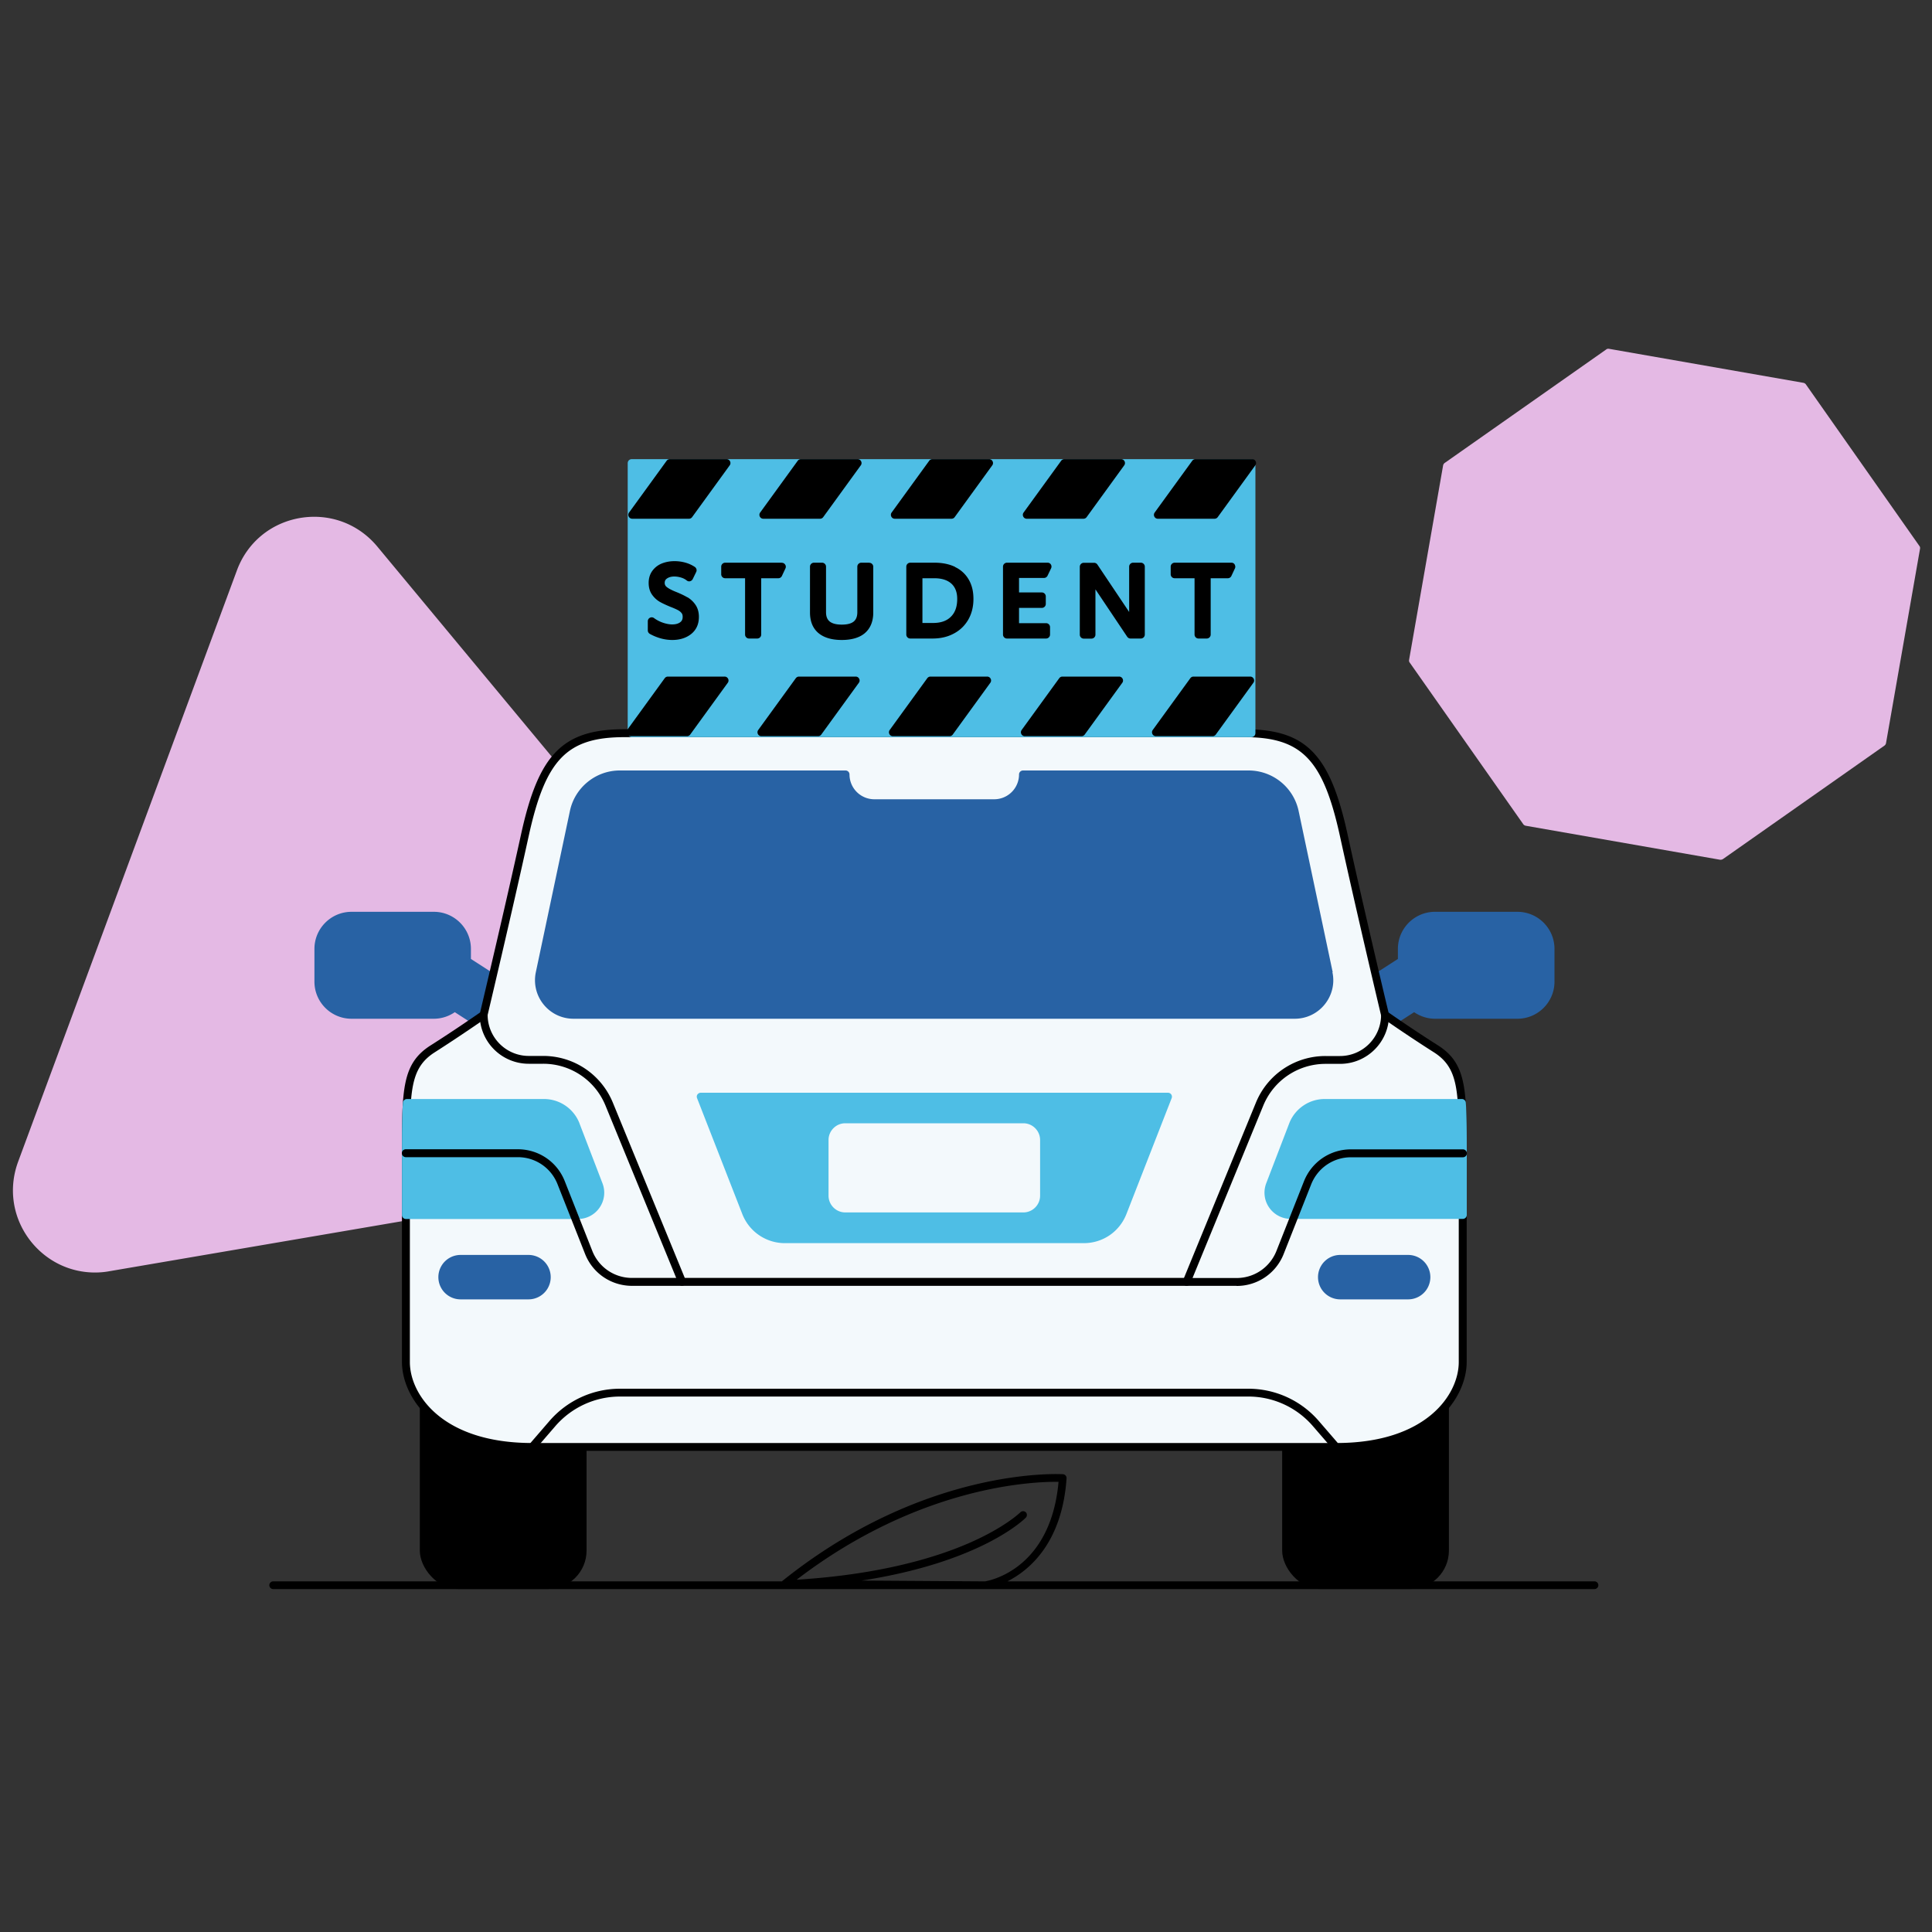 <svg xmlns="http://www.w3.org/2000/svg" id="home" viewBox="0 0 200 200"><rect x="0" y="0" width="200" height="200" fill="#333333" stroke="none"/><defs><style>.cls-2{fill:#2862a4}.cls-3{fill:#e4b9e4}.cls-4{fill:#4ebee5}</style></defs><path d="M.05.3h200v200H.05z" style="fill:none"/><path d="M198.69 56.51 186.95 39.8a.415.415 0 0 0-.26-.17l-20.12-3.52c-.11-.02-.22 0-.3.07l-16.71 11.74c-.09.06-.15.16-.17.26l-3.52 20.12c-.02.11 0 .22.07.3l11.74 16.71c.06.09.16.15.26.17L178.06 89h.07c.08 0 .16-.03.23-.07l16.71-11.74c.09-.06.15-.16.17-.26l3.52-20.12c.02-.11 0-.22-.07-.3ZM80.74 106.78l-41.68-50.2c-1.97-2.37-4.95-3.47-7.99-2.96-3.04.52-5.49 2.55-6.55 5.44L1.88 120.25c-1.07 2.89-.53 6.03 1.43 8.4 1.65 1.98 4.01 3.08 6.52 3.08.49 0 .98-.04 1.47-.13l64.31-10.99c3.04-.52 5.49-2.55 6.55-5.44 1.07-2.89.53-6.03-1.43-8.4Z" class="cls-3"/><path d="m55.55 103.65-6.8-4.38v-1.04c0-2.12-1.72-3.84-3.84-3.84h-8.52c-2.12 0-3.84 1.72-3.84 3.84v3.39c0 2.12 1.72 3.84 3.84 3.84h8.52c.77 0 1.53-.24 2.17-.68l5.48 3.53c.45.29.97.44 1.5.44.95 0 1.82-.47 2.33-1.27.83-1.28.45-3-.83-3.83ZM157.07 94.39h-8.52c-2.12 0-3.84 1.72-3.84 3.84v1.04l-6.8 4.38a2.775 2.775 0 0 0-.83 3.83c.51.8 1.38 1.27 2.33 1.27.53 0 1.05-.15 1.5-.44l5.48-3.53c.64.44 1.4.68 2.17.68h8.52c2.12 0 3.84-1.72 3.84-3.84v-3.39c0-2.12-1.72-3.84-3.84-3.84Z" class="cls-2"/><rect width="17.26" height="29.99" x="43.46" y="134.5" rx="3.97" ry="3.97"/><rect width="17.26" height="29.99" x="132.73" y="134.5" rx="3.97" ry="3.97"/><path d="M148.66 108.57c-2.76-1.76-5.28-3.52-5.28-3.52s-2.51-10.56-4.27-18.6c-1.76-8.04-4.02-10.56-10.3-10.56H64.65c-6.28 0-8.55 2.51-10.3 10.56-1.76 8.04-4.27 18.6-4.27 18.6s-2.51 1.76-5.28 3.52c-2.76 1.76-2.76 4.27-2.76 10.81v21.61c0 3.77 3.77 8.79 13.07 8.79h83.26c9.3 0 13.07-5.02 13.07-8.79v-21.61c0-6.53 0-9.05-2.76-10.81Z" style="fill:#f3f9fc"/><path d="M138.36 150.19H55.09c-9.89 0-13.48-5.5-13.48-9.2v-21.61c0-6.56 0-9.27 2.95-11.15 2.38-1.51 4.59-3.04 5.14-3.42.31-1.32 2.61-11.01 4.24-18.44 1.82-8.33 4.32-10.88 10.7-10.88h64.16c6.38 0 8.88 2.54 10.7 10.88 1.62 7.43 3.92 17.12 4.24 18.44.54.38 2.76 1.91 5.14 3.42 2.95 1.88 2.95 4.59 2.95 11.15v21.61c0 3.7-3.59 9.2-13.48 9.2ZM64.64 76.31c-5.95 0-8.17 2.3-9.91 10.24-1.74 7.95-4.25 18.5-4.27 18.61-.02.1-.08.18-.16.24-.03.02-2.55 1.78-5.29 3.53-2.58 1.64-2.58 4.04-2.58 10.46V141c0 3.37 3.37 8.38 12.66 8.38h83.26c9.29 0 12.66-5.01 12.66-8.38v-21.61c0-6.42 0-8.82-2.58-10.46-2.74-1.74-5.27-3.51-5.29-3.53a.398.398 0 0 1-.16-.24c-.03-.11-2.53-10.65-4.27-18.61-1.74-7.94-3.96-10.24-9.91-10.24H64.64Z"/><path d="M121.25 113.3a.417.417 0 0 0-.34-.18H72.54c-.13 0-.26.07-.34.18-.08.11-.09.25-.04.38l4.68 11.99a4.726 4.726 0 0 0 4.42 3.02h30.93c1.97 0 3.7-1.18 4.42-3.02l4.68-11.99c.05-.13.03-.27-.04-.38Zm-13.58 10.48c0 .95-.78 1.73-1.73 1.73H87.5c-.95 0-1.73-.78-1.73-1.73v-5.77c0-.95.78-1.73 1.73-1.73h18.44c.95 0 1.73.78 1.73 1.73v5.77ZM59.99 116.29a3.944 3.944 0 0 0-3.66-2.52H42.12a.42.42 0 0 0-.41.38c-.1 1.41-.1 3.09-.1 5.23v6.4c0 .22.18.41.41.41h17.81c.9 0 1.73-.44 2.24-1.18.51-.74.62-1.68.3-2.51l-2.38-6.2ZM151.74 114.15a.407.407 0 0 0-.41-.38h-14.21c-1.61 0-3.08 1.01-3.66 2.52l-2.38 6.2c-.32.84-.21 1.78.3 2.51.51.74 1.35 1.18 2.24 1.18h17.81c.22 0 .41-.18.41-.41v-6.4c0-2.05 0-3.82-.1-5.23Z" class="cls-4"/><path d="M54.71 129.91h-7.03a2.3 2.3 0 0 0 0 4.6h7.03a2.3 2.3 0 0 0 0-4.6ZM145.77 129.91h-7.03a2.3 2.3 0 0 0 0 4.6h7.03a2.3 2.3 0 0 0 0-4.6Z" class="cls-2"/><path d="M70.61 133.11h-5.17c-2.17 0-4.09-1.3-4.88-3.32l-2.84-7.19a4.403 4.403 0 0 0-4.13-2.81H42.01c-.22 0-.41-.18-.41-.41s.18-.41.41-.41h11.58c2.17 0 4.09 1.3 4.88 3.32l2.84 7.19a4.403 4.403 0 0 0 4.13 2.81H70l-7.32-17.84a6.954 6.954 0 0 0-6.46-4.33h-1.49a5.07 5.07 0 0 1-5.07-5.07c0-.22.18-.41.41-.41s.41.18.41.41c0 2.35 1.91 4.26 4.26 4.26h1.49c3.17 0 6 1.9 7.21 4.83l7.55 18.4c.05.13.04.27-.04.38-.08.11-.2.18-.34.18ZM128.01 133.11h-5.17c-.14 0-.26-.07-.34-.18a.398.398 0 0 1-.04-.38l7.55-18.4a7.767 7.767 0 0 1 7.21-4.83h1.49c2.35 0 4.26-1.91 4.26-4.26 0-.22.18-.41.41-.41s.41.18.41.41c0 2.8-2.27 5.07-5.07 5.07h-1.49c-2.84 0-5.38 1.7-6.46 4.33l-7.32 17.84h4.56c1.83 0 3.45-1.1 4.13-2.81l2.84-7.19c.8-2.02 2.71-3.32 4.88-3.32h11.58c.22 0 .41.18.41.41s-.18.41-.41.41h-11.58c-1.83 0-3.45 1.1-4.13 2.81l-2.84 7.19a5.215 5.215 0 0 1-4.88 3.32Z"/><path d="m137.96 100.64-3.53-16.7a5.293 5.293 0 0 0-5.15-4.18H105.9c-.22 0-.41.18-.41.41a2.57 2.57 0 0 1-2.57 2.57H90.51a2.57 2.57 0 0 1-2.57-2.57c0-.22-.18-.41-.41-.41H64.15c-2.47 0-4.64 1.76-5.15 4.18l-3.53 16.7c-.25 1.18.04 2.4.8 3.34s1.89 1.48 3.1 1.48h74.66c1.21 0 2.34-.54 3.1-1.48.76-.94 1.06-2.16.8-3.34Z" class="cls-2"/><path d="M122.84 133.11H70.61c-.22 0-.41-.18-.41-.41s.18-.41.41-.41h52.23c.22 0 .41.18.41.41s-.18.41-.41.41Z"/><rect width="64.98" height="28.78" x="64.98" y="47.53" class="cls-4" rx=".41" ry=".41"/><path d="M75.21 47.53h-5.87c-.13 0-.25.06-.33.17l-3.89 5.36c-.09.12-.1.29-.03.42.07.14.21.22.36.22h5.87c.13 0 .25-.06.33-.17l3.89-5.36c.09-.12.1-.29.03-.42a.398.398 0 0 0-.36-.22ZM88.78 47.53h-5.87c-.13 0-.25.06-.33.17l-3.89 5.36c-.09.12-.1.29-.03.42.07.14.21.22.36.22h5.87c.13 0 .25-.06.33-.17l3.89-5.36c.09-.12.1-.29.03-.42a.398.398 0 0 0-.36-.22ZM102.39 47.53h-5.87c-.13 0-.25.06-.33.17l-3.89 5.36c-.09.12-.1.29-.03.42.07.14.21.22.36.22h5.87c.13 0 .25-.06.33-.17l3.89-5.36c.09-.12.1-.29.03-.42a.398.398 0 0 0-.36-.22ZM116.05 47.53h-5.87c-.13 0-.25.06-.33.17l-3.89 5.36c-.09.12-.1.29-.03.42.07.14.21.22.36.22h5.87c.13 0 .25-.06.33-.17l3.89-5.36c.09-.12.1-.29.03-.42a.398.398 0 0 0-.36-.22ZM129.98 47.75a.398.398 0 0 0-.36-.22h-5.87c-.13 0-.25.06-.33.17l-3.89 5.36c-.09.12-.1.29-.03.42.07.14.21.22.36.22h5.87c.13 0 .25-.06.33-.17l3.89-5.36c.09-.12.1-.29.03-.42ZM75.01 70.04h-5.87c-.13 0-.25.06-.33.17l-3.89 5.36c-.09.12-.1.29-.03.42.07.14.21.22.36.22h5.87c.13 0 .25-.06.33-.17l3.89-5.36c.09-.12.1-.29.03-.42a.398.398 0 0 0-.36-.22ZM88.58 70.04h-5.87c-.13 0-.25.06-.33.17l-3.89 5.36c-.09.12-.1.29-.03.42.07.14.21.22.36.22h5.87c.13 0 .25-.06.33-.17l3.89-5.36c.09-.12.1-.29.03-.42a.398.398 0 0 0-.36-.22ZM102.19 70.04h-5.87c-.13 0-.25.06-.33.17l-3.89 5.36c-.09.12-.1.29-.03.42.07.14.21.22.36.22h5.87c.13 0 .25-.06.33-.17l3.89-5.36c.09-.12.1-.29.03-.42a.398.398 0 0 0-.36-.22ZM115.85 70.04h-5.87c-.13 0-.25.06-.33.17l-3.89 5.36c-.09.12-.1.29-.03.42.07.14.21.22.36.22h5.87c.13 0 .25-.06.33-.17l3.89-5.36c.09-.12.1-.29.03-.42a.398.398 0 0 0-.36-.22ZM129.42 70.04h-5.87c-.13 0-.25.06-.33.17l-3.89 5.36c-.09.12-.1.29-.03.42.07.14.21.22.36.22h5.87c.13 0 .25-.06.33-.17l3.89-5.36c.09-.12.1-.29.03-.42a.398.398 0 0 0-.36-.22ZM71.15 61.83c-.29-.17-.66-.35-1.1-.53-.64-.25-.92-.44-1.05-.55a.502.502 0 0 1-.19-.41c0-.2.07-.34.23-.45.2-.14.45-.21.76-.21.24 0 .48.04.71.11.23.07.42.17.58.3.1.08.22.11.34.08.12-.03.22-.11.28-.22l.36-.74c.09-.18.03-.4-.14-.52-.3-.2-.63-.35-.99-.45-.36-.1-.73-.15-1.12-.15-.46 0-.89.08-1.28.23-.41.16-.75.42-1 .76-.26.35-.39.77-.39 1.26s.12.89.35 1.22c.22.31.49.56.8.74.28.16.65.33 1.08.51.34.13.61.25.8.35.15.08.28.18.38.31.08.1.11.22.11.39 0 .25-.08.42-.25.55-.2.15-.48.23-.83.23-.29 0-.61-.06-.94-.17-.33-.11-.65-.27-.95-.49a.399.399 0 0 0-.42-.03c-.14.07-.22.21-.22.36v.95c0 .15.08.28.21.36.36.2.75.36 1.15.47.4.11.8.16 1.18.16.77 0 1.43-.21 1.94-.61.54-.43.81-1.03.81-1.78 0-.49-.12-.91-.36-1.26-.22-.32-.5-.58-.82-.77ZM80.95 58.25h-5.88c-.22 0-.41.18-.41.41v.79c0 .22.18.41.41.41h2.06v5.83c0 .22.18.41.41.41h.85c.22 0 .41-.18.41-.41v-5.83h1.77c.16 0 .3-.09.37-.23l.37-.79a.39.39 0 0 0-.03-.39.39.39 0 0 0-.34-.19ZM90 58.25h-.84c-.22 0-.41.18-.41.41v4.71c0 .44-.12.75-.36.96-.26.22-.68.33-1.25.33s-.99-.11-1.26-.33c-.25-.21-.37-.52-.37-.96v-4.71c0-.22-.18-.41-.41-.41h-.84c-.22 0-.41.18-.41.41v4.74c0 .92.29 1.64.87 2.13.56.47 1.37.72 2.41.72s1.85-.24 2.4-.71c.57-.49.87-1.21.87-2.13v-4.74c0-.22-.18-.41-.41-.41ZM98.88 58.69c-.6-.29-1.31-.44-2.13-.44h-2.52c-.22 0-.41.18-.41.41v7.03c0 .22.18.41.41.41h2.31c.82 0 1.56-.17 2.19-.51.65-.34 1.15-.83 1.51-1.45.35-.62.53-1.33.53-2.13s-.16-1.44-.48-2a3.17 3.17 0 0 0-1.42-1.31Zm-3.4 1.17h1.25c.76 0 1.35.19 1.76.56.4.37.6.89.6 1.58 0 .8-.21 1.4-.65 1.84-.44.44-1.05.65-1.86.65h-1.09v-4.63ZM108.44 58.25h-4.2c-.22 0-.41.18-.41.41v7.03c0 .22.18.41.41.41h4.05c.22 0 .41-.18.41-.41v-.77c0-.22-.18-.41-.41-.41h-2.8v-1.58h2.36c.22 0 .41-.18.41-.41v-.78c0-.22-.18-.41-.41-.41h-2.36v-1.5h2.58c.16 0 .3-.09.37-.23l.37-.77c.06-.13.05-.27-.02-.39a.39.39 0 0 0-.34-.19ZM118.1 58.25h-.8c-.22 0-.41.18-.41.41v4.69l-3.29-4.91a.417.417 0 0 0-.34-.18h-1.07c-.22 0-.41.18-.41.41v7.03c0 .22.18.41.41.41h.8c.22 0 .41-.18.41-.41v-4.69l3.29 4.91c.08.11.2.18.34.18h1.07c.22 0 .41-.18.41-.41v-7.03c0-.22-.18-.41-.41-.41ZM127.82 58.44a.39.39 0 0 0-.34-.19h-5.88c-.22 0-.41.18-.41.41v.79c0 .22.18.41.41.41h2.06v5.83c0 .22.18.41.41.41h.85c.22 0 .41-.18.41-.41v-5.83h1.77c.16 0 .3-.09.37-.23l.37-.79a.39.39 0 0 0-.03-.39ZM138.31 150.19c-.11 0-.23-.05-.31-.14l-2.09-2.42a8.818 8.818 0 0 0-6.69-3.06H64.18c-2.57 0-5.01 1.12-6.69 3.06l-2.09 2.42a.4.4 0 0 1-.57.04.4.4 0 0 1-.04-.57l2.09-2.42a9.651 9.651 0 0 1 7.3-3.34h65.04c2.81 0 5.47 1.22 7.3 3.34l2.09 2.42c.15.17.13.43-.04.57-.08.07-.17.1-.27.1ZM165.06 163.7h-60.77c2.32-1.18 5.66-4.02 6.12-10.66a.402.402 0 0 0-.37-.43c-.14 0-14.15-.89-29.04 11.04-.02.01-.03.03-.04.05H28.28c-.22 0-.4.18-.4.4s.18.4.4.4h136.78c.22 0 .4-.18.4-.4s-.18-.4-.4-.4Zm-55.48-10.3c-.8 8.93-6.96 10.19-7.6 10.3h-.53l-12.25-.08c12.29-1.9 16.77-6.29 16.99-6.51.15-.16.15-.41 0-.56a.405.405 0 0 0-.56 0c-.02.02-1.56 1.54-5.25 3.16-3.33 1.46-9.11 3.28-17.91 3.82 12.87-9.86 24.81-10.17 27.12-10.13Z"/></svg>